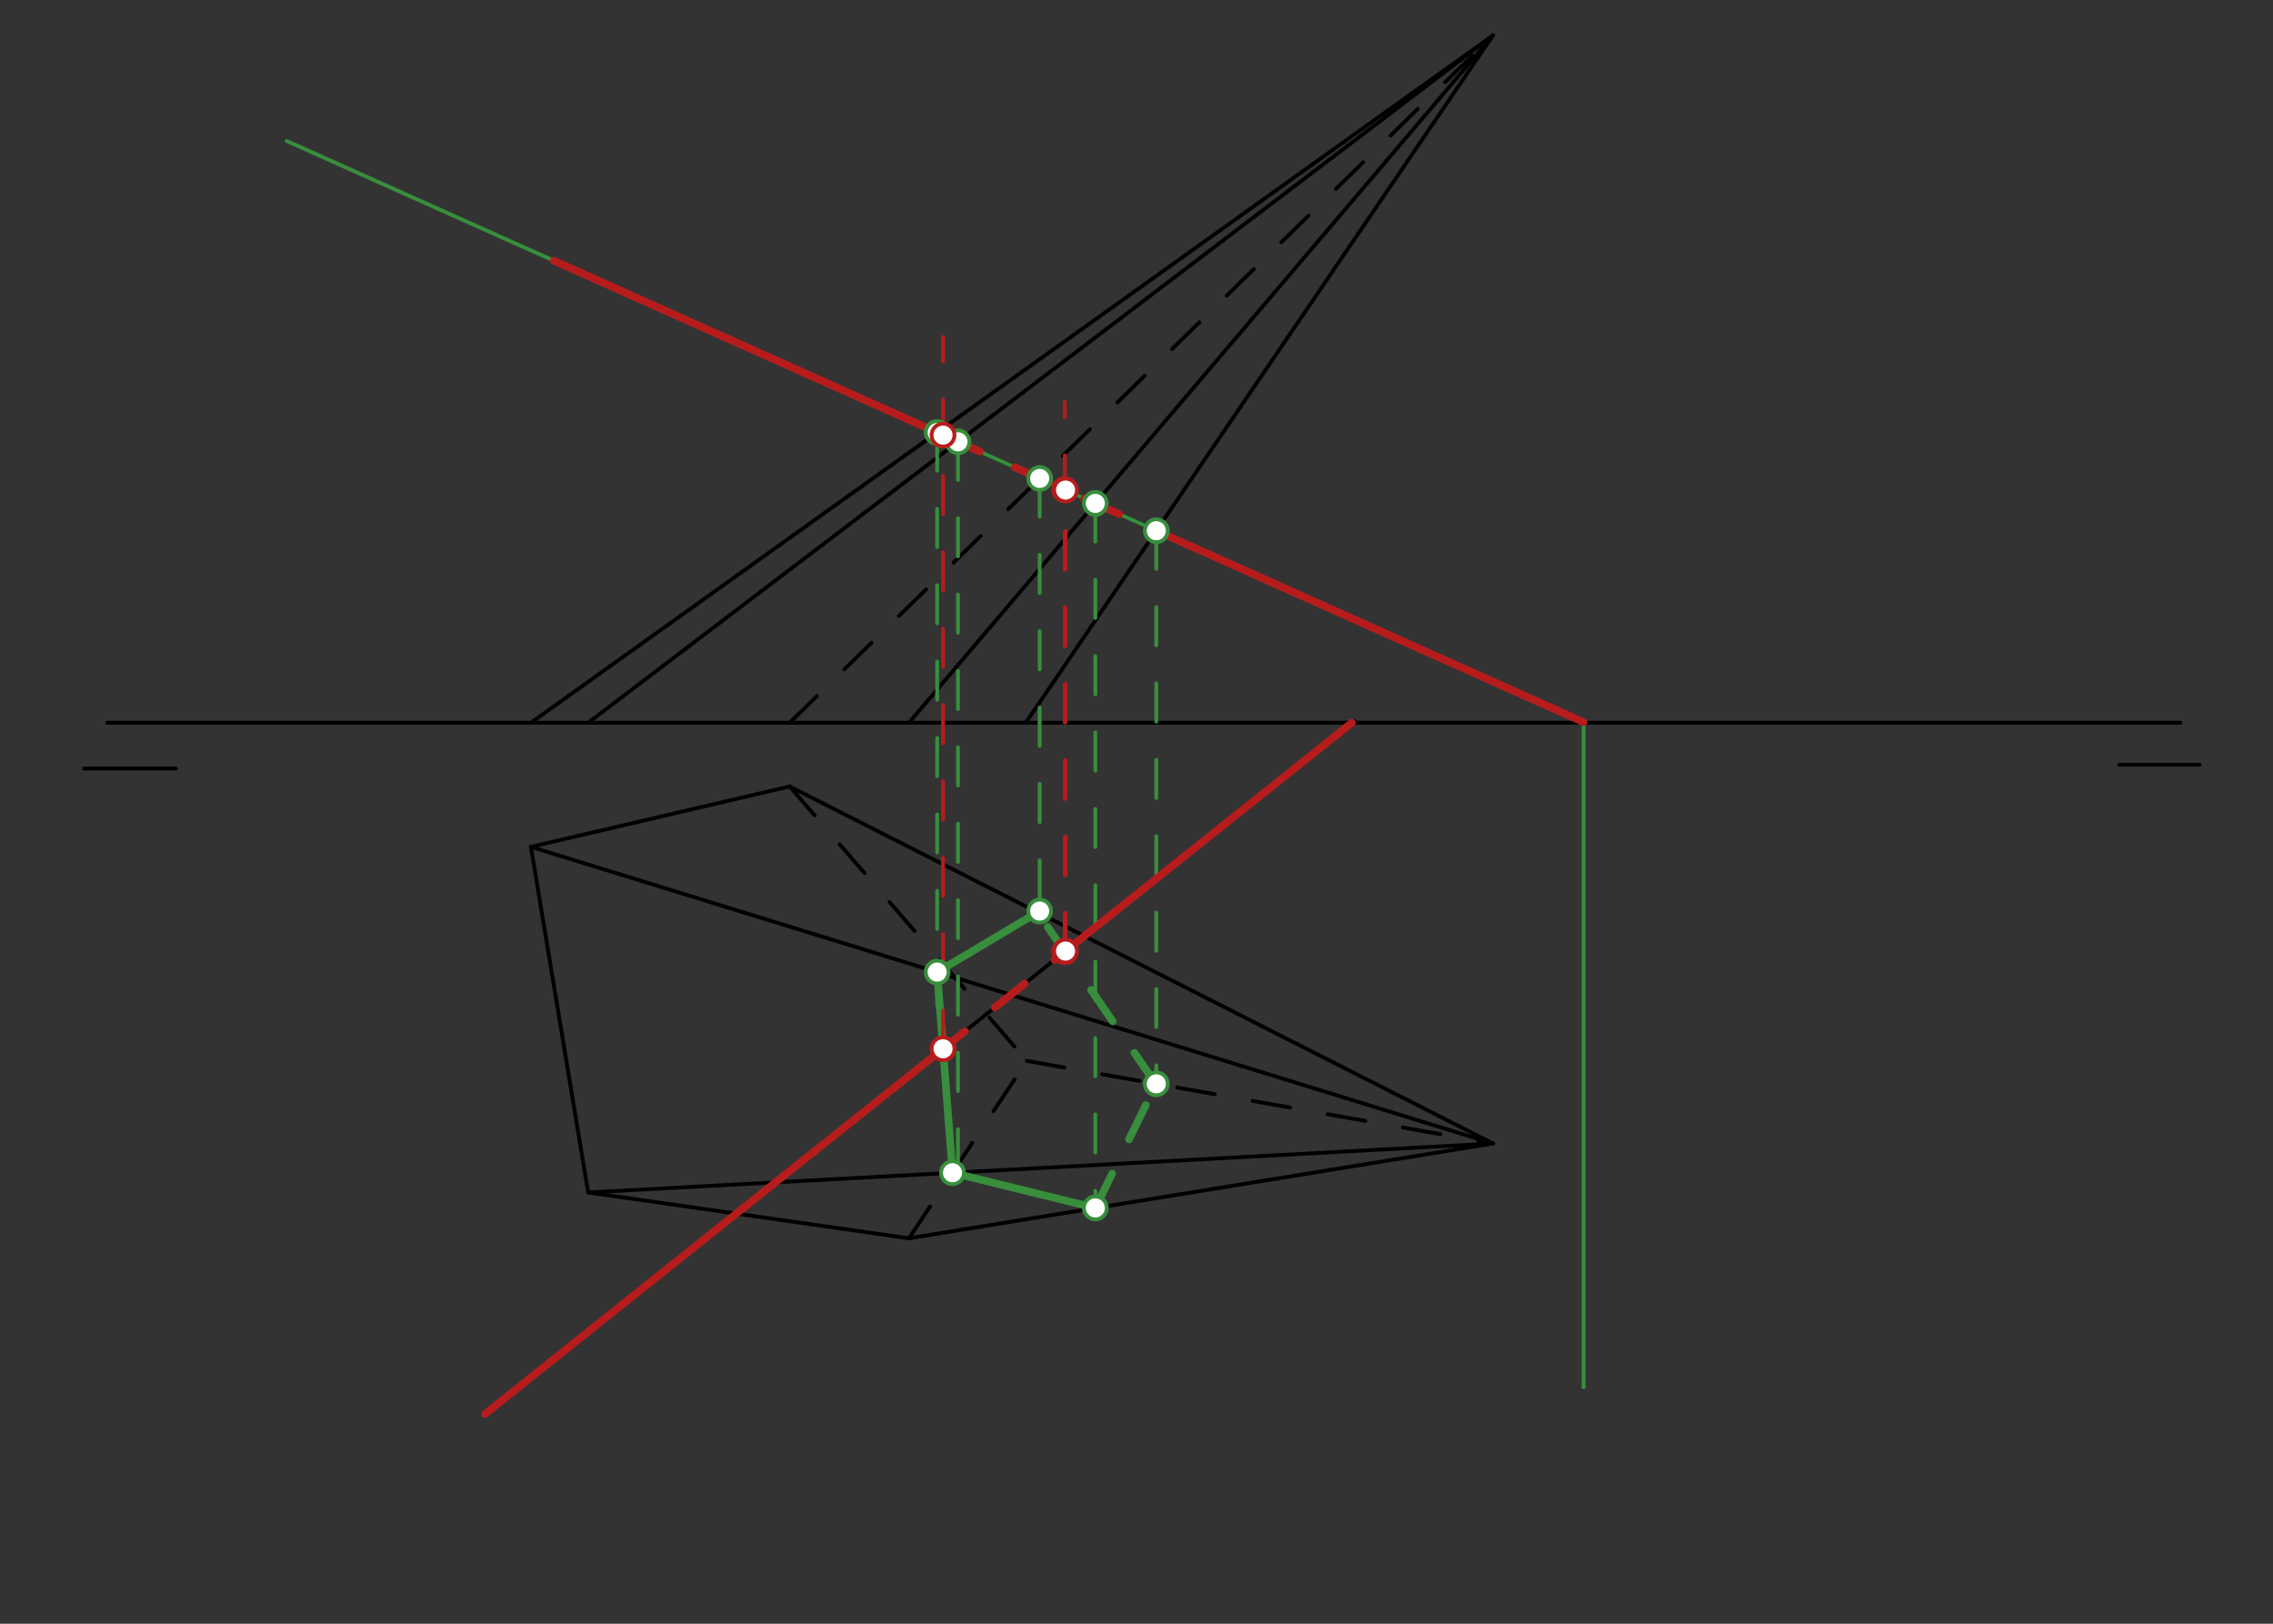 <svg xmlns="http://www.w3.org/2000/svg" class="svg--1it" height="100%" preserveAspectRatio="xMidYMid meet" viewBox="0 0 595.276 425.197" width="100%"><rect x="0" y="0" width="595.276" height="425.197" fill="#333333" stroke="none"/><defs><marker id="marker-arrow" markerHeight="16" markerUnits="userSpaceOnUse" markerWidth="24" orient="auto-start-reverse" refX="24" refY="4" viewBox="0 0 24 8"><path d="M 0 0 L 24 4 L 0 8 z" stroke="inherit"></path></marker></defs><g class="aux-layer--1FB"></g><g class="main-layer--3Vd"><g class="element--2qn"><line stroke="#000000" stroke-dasharray="none" stroke-linecap="round" stroke-width="1" x1="28.038" x2="571.038" y1="189.262" y2="189.262"></line></g><g class="element--2qn"><line stroke="#000000" stroke-dasharray="none" stroke-linecap="round" stroke-width="1" x1="22.038" x2="46.038" y1="201.262" y2="201.262"></line></g><g class="element--2qn"><line stroke="#000000" stroke-dasharray="none" stroke-linecap="round" stroke-width="1" x1="555.038" x2="576.038" y1="200.262" y2="200.262"></line></g><g class="element--2qn"><line stroke="#000000" stroke-dasharray="none" stroke-linecap="round" stroke-width="1" x1="154.038" x2="238.038" y1="312.262" y2="324.262"></line></g><g class="element--2qn"><line stroke="#000000" stroke-dasharray="none" stroke-linecap="round" stroke-width="1" x1="154.038" x2="391.006" y1="312.262" y2="299.436"></line></g><g class="element--2qn"><line stroke="#000000" stroke-dasharray="none" stroke-linecap="round" stroke-width="1" x1="238.038" x2="391.006" y1="324.262" y2="299.436"></line></g><g class="element--2qn"><line stroke="#000000" stroke-dasharray="none" stroke-linecap="round" stroke-width="1" x1="391.006" x2="238.038" y1="9.262" y2="189.262"></line></g><g class="element--2qn"><line stroke="#000000" stroke-dasharray="none" stroke-linecap="round" stroke-width="1" x1="268.634" x2="391.006" y1="189.262" y2="9.262"></line></g><g class="element--2qn"><line stroke="#000000" stroke-dasharray="none" stroke-linecap="round" stroke-width="1" x1="154.038" x2="391.006" y1="189.262" y2="9.262"></line></g><g class="element--2qn"><line stroke="#000000" stroke-dasharray="none" stroke-linecap="round" stroke-width="1" x1="139.038" x2="391.006" y1="189.262" y2="9.262"></line></g><g class="element--2qn"><line stroke="#000000" stroke-dasharray="none" stroke-linecap="round" stroke-width="1" x1="145.038" x2="414.727" y1="68.262" y2="189.123"></line></g><g class="element--2qn"><line stroke="#000000" stroke-dasharray="none" stroke-linecap="round" stroke-width="1" x1="127.038" x2="354.633" y1="370.262" y2="188.787"></line></g><g class="element--2qn"><line stroke="#000000" stroke-dasharray="none" stroke-linecap="round" stroke-width="1" x1="139.038" x2="206.805" y1="221.762" y2="205.946"></line></g><g class="element--2qn"><line stroke="#000000" stroke-dasharray="none" stroke-linecap="round" stroke-width="1" x1="206.805" x2="391.006" y1="205.946" y2="299.436"></line></g><g class="element--2qn"><line stroke="#000000" stroke-dasharray="none" stroke-linecap="round" stroke-width="1" x1="139.038" x2="154.038" y1="221.762" y2="312.262"></line></g><g class="element--2qn"><line stroke="#000000" stroke-dasharray="10" stroke-linecap="round" stroke-width="1" x1="238.038" x2="268.932" y1="324.262" y2="277.814"></line></g><g class="element--2qn"><line stroke="#000000" stroke-dasharray="10" stroke-linecap="round" stroke-width="1" x1="268.932" x2="391.006" y1="277.814" y2="299.436"></line></g><g class="element--2qn"><line stroke="#000000" stroke-dasharray="none" stroke-linecap="round" stroke-width="1" x1="139.038" x2="391.006" y1="221.762" y2="299.436"></line></g><g class="element--2qn"><line stroke="#000000" stroke-dasharray="10" stroke-linecap="round" stroke-width="1" x1="206.805" x2="268.932" y1="205.946" y2="277.814"></line></g><g class="element--2qn"><line stroke="#000000" stroke-dasharray="10" stroke-linecap="round" stroke-width="1" x1="206.805" x2="391.006" y1="189.262" y2="9.262"></line></g><g class="element--2qn"><line stroke="#388E3C" stroke-dasharray="none" stroke-linecap="round" stroke-width="1" x1="414.727" x2="75.089" y1="189.123" y2="36.915"></line></g><g class="element--2qn"><line stroke="#388E3C" stroke-dasharray="none" stroke-linecap="round" stroke-width="1" x1="414.727" x2="414.727" y1="189.123" y2="363.262"></line></g><g class="element--2qn"><line stroke="#388E3C" stroke-dasharray="10" stroke-linecap="round" stroke-width="1" x1="245.435" x2="245.435" y1="113.255" y2="263.262"></line></g><g class="element--2qn"><line stroke="#388E3C" stroke-dasharray="10" stroke-linecap="round" stroke-width="1" x1="250.885" x2="250.885" y1="115.698" y2="307.018"></line></g><g class="element--2qn"><line stroke="#388E3C" stroke-dasharray="10" stroke-linecap="round" stroke-width="1" x1="272.276" x2="272.276" y1="125.284" y2="238.579"></line></g><g class="element--2qn"><line stroke="#388E3C" stroke-dasharray="10" stroke-linecap="round" stroke-width="1" x1="286.855" x2="286.855" y1="131.818" y2="316.312"></line></g><g class="element--2qn"><line stroke="#388E3C" stroke-dasharray="10" stroke-linecap="round" stroke-width="1" x1="302.822" x2="302.822" y1="138.974" y2="283.83"></line></g><g class="element--2qn"><line stroke="#388E3C" stroke-dasharray="none" stroke-linecap="round" stroke-width="2" x1="272.276" x2="245.435" y1="238.579" y2="254.561"></line></g><g class="element--2qn"><line stroke="#388E3C" stroke-dasharray="none" stroke-linecap="round" stroke-width="2" x1="245.435" x2="249.172" y1="254.561" y2="303.411"></line></g><g class="element--2qn"><line stroke="#388E3C" stroke-dasharray="none" stroke-linecap="round" stroke-width="2" x1="249.454" x2="286.855" y1="307.098" y2="316.312"></line></g><g class="element--2qn"><line stroke="#388E3C" stroke-dasharray="10" stroke-linecap="round" stroke-width="2" x1="286.855" x2="302.822" y1="316.312" y2="283.817"></line></g><g class="element--2qn"><line stroke="#388E3C" stroke-dasharray="10" stroke-linecap="round" stroke-width="2" x1="302.762" x2="271.735" y1="283.939" y2="238.901"></line></g><g class="element--2qn"><line stroke="#B71C1C" stroke-dasharray="10" stroke-linecap="round" stroke-width="1" x1="246.97" x2="246.97" y1="274.633" y2="88.262"></line></g><g class="element--2qn"><line stroke="#B71C1C" stroke-dasharray="10" stroke-linecap="round" stroke-width="1" x1="278.844" x2="278.844" y1="249.219" y2="105.262"></line></g><g class="element--2qn"><line stroke="#B71C1C" stroke-dasharray="none" stroke-linecap="round" stroke-width="2" x1="127.038" x2="247.477" y1="370.262" y2="274.23"></line></g><g class="element--2qn"><line stroke="#B71C1C" stroke-dasharray="none" stroke-linecap="round" stroke-width="2" x1="354.038" x2="283.986" y1="189.262" y2="245.119"></line></g><g class="element--2qn"><line stroke="#B71C1C" stroke-dasharray="10" stroke-linecap="round" stroke-width="2" x1="283.986" x2="247.477" y1="245.119" y2="274.23"></line></g><g class="element--2qn"><line stroke="#B71C1C" stroke-dasharray="10" stroke-linecap="round" stroke-width="1" x1="279.054" x2="279.054" y1="249.051" y2="125.284"></line></g><g class="element--2qn"><line stroke="#B71C1C" stroke-dasharray="none" stroke-linecap="round" stroke-width="2" x1="145.038" x2="247.477" y1="68.262" y2="114.17"></line></g><g class="element--2qn"><line stroke="#B71C1C" stroke-dasharray="none" stroke-linecap="round" stroke-width="2" x1="302.822" x2="414.727" y1="138.974" y2="189.123"></line></g><g class="element--2qn"><line stroke="#B71C1C" stroke-dasharray="10" stroke-linecap="round" stroke-width="2" x1="247.477" x2="302.822" y1="114.17" y2="138.974"></line></g><g class="element--2qn"><circle cx="245.435" cy="113.255" r="3" stroke="#388E3C" stroke-width="1" fill="#ffffff"></circle>}</g><g class="element--2qn"><circle cx="250.885" cy="115.698" r="3" stroke="#388E3C" stroke-width="1" fill="#ffffff"></circle>}</g><g class="element--2qn"><circle cx="272.276" cy="125.284" r="3" stroke="#388E3C" stroke-width="1" fill="#ffffff"></circle>}</g><g class="element--2qn"><circle cx="286.855" cy="131.818" r="3" stroke="#388E3C" stroke-width="1" fill="#ffffff"></circle>}</g><g class="element--2qn"><circle cx="302.822" cy="138.974" r="3" stroke="#388E3C" stroke-width="1" fill="#ffffff"></circle>}</g><g class="element--2qn"><circle cx="245.435" cy="254.561" r="3" stroke="#388E3C" stroke-width="1" fill="#ffffff"></circle>}</g><g class="element--2qn"><circle cx="249.454" cy="307.098" r="3" stroke="#388E3C" stroke-width="1" fill="#ffffff"></circle>}</g><g class="element--2qn"><circle cx="286.855" cy="316.312" r="3" stroke="#388E3C" stroke-width="1" fill="#ffffff"></circle>}</g><g class="element--2qn"><circle cx="302.822" cy="283.817" r="3" stroke="#388E3C" stroke-width="1" fill="#ffffff"></circle>}</g><g class="element--2qn"><circle cx="272.276" cy="238.579" r="3" stroke="#388E3C" stroke-width="1" fill="#ffffff"></circle>}</g><g class="element--2qn"><circle cx="246.97" cy="274.633" r="3" stroke="#B71C1C" stroke-width="1" fill="#ffffff"></circle>}</g><g class="element--2qn"><circle cx="278.844" cy="249.219" r="3" stroke="#B71C1C" stroke-width="1" fill="#ffffff"></circle>}</g><g class="element--2qn"><circle cx="246.97" cy="113.943" r="3" stroke="#B71C1C" stroke-width="1" fill="#ffffff"></circle>}</g><g class="element--2qn"><circle cx="278.844" cy="128.227" r="3" stroke="#B71C1C" stroke-width="1" fill="#ffffff"></circle>}</g><g class="element--2qn"><circle cx="279.054" cy="249.051" r="3" stroke="#B71C1C" stroke-width="1" fill="#ffffff"></circle>}</g><g class="element--2qn"><circle cx="279.054" cy="128.322" r="3" stroke="#B71C1C" stroke-width="1" fill="#ffffff"></circle>}</g></g><g class="snaps-layer--2PT"></g><g class="temp-layer--rAP"></g></svg>